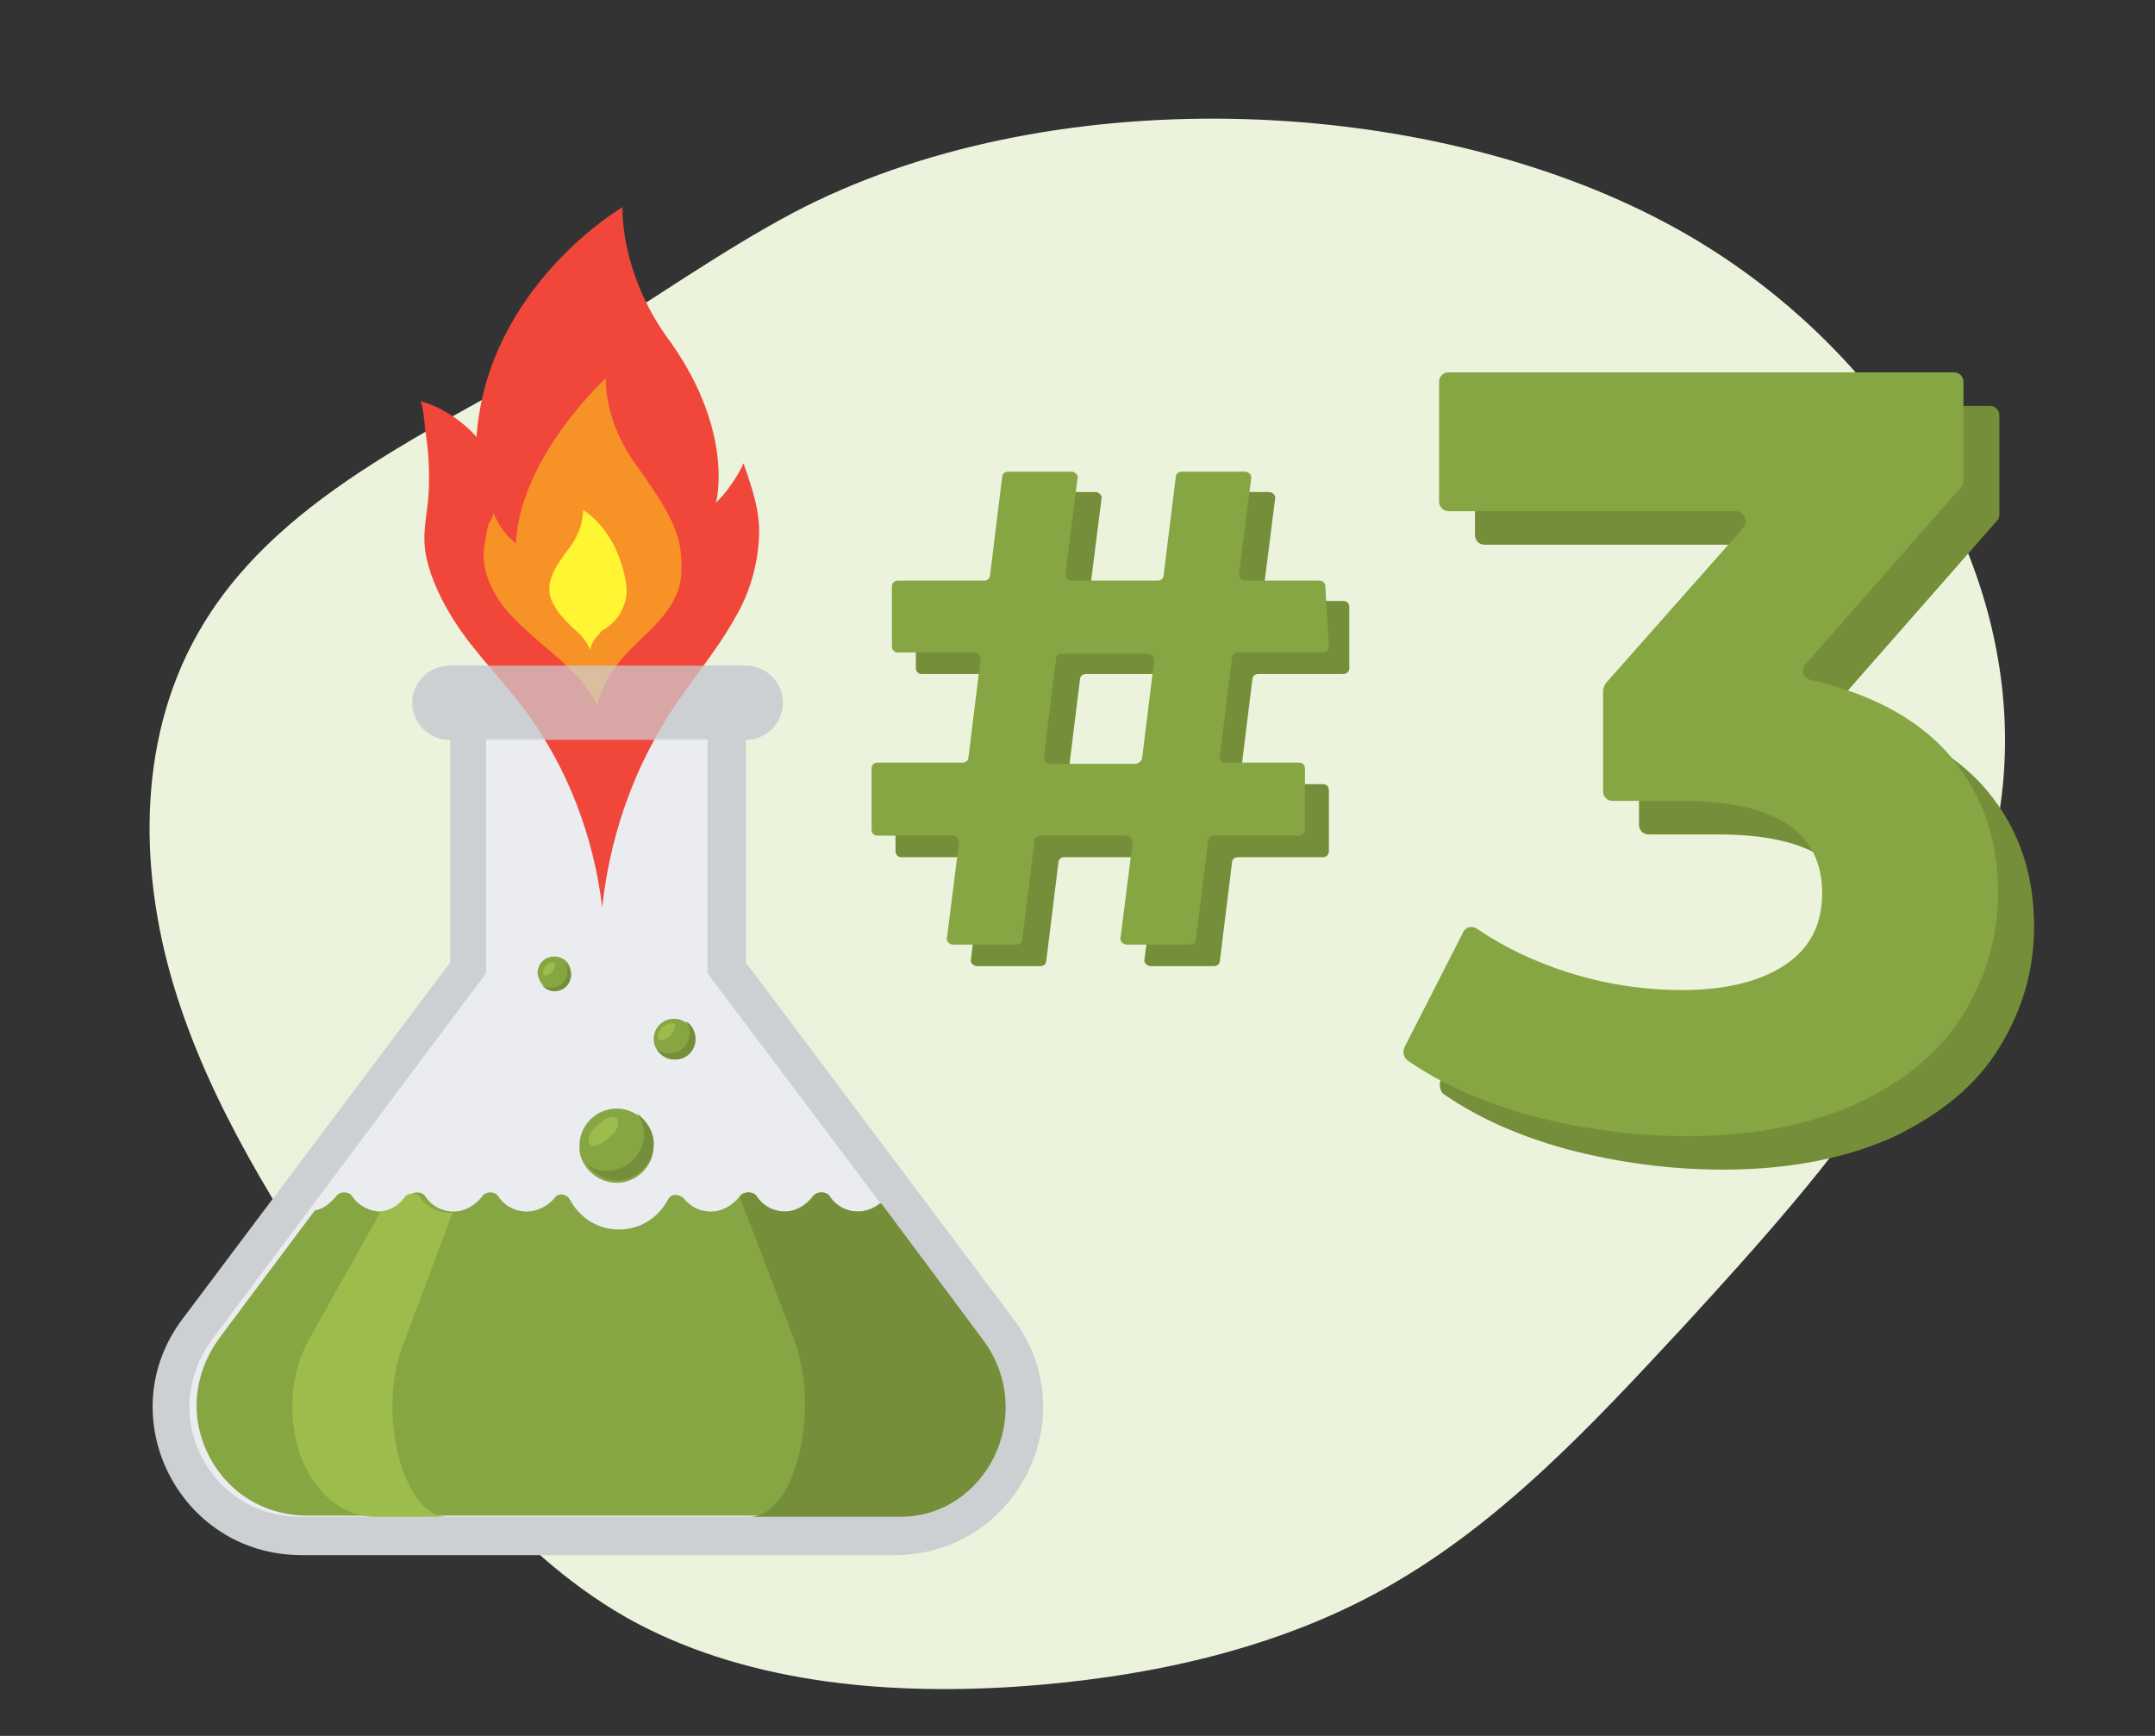 <svg xmlns="http://www.w3.org/2000/svg" xmlns:xlink="http://www.w3.org/1999/xlink" id="Layer_1" x="0px" y="0px" viewBox="0 0 180 145" style="enable-background:new 0 0 180 145;" xml:space="preserve"><rect x="0" y="0" width="180" height="145" fill="#333333" stroke="none"/><style type="text/css">	.st0{fill:#ECF3DD;}	.st1{fill:#CDD0D3;}	.st2{fill:#EAECEF;}	.st3{fill:#85A642;}	.st4{fill:#9CBC4B;}	.st5{fill:#758E39;}	.st6{fill:#F1473A;}	.st7{fill:#F79326;}	.st8{fill:#FFF533;}	.st9{opacity:0.7;}</style><path class="st0" d="M48.7,28.6C37.3,35.5,23.8,40.9,17,52.1c-5.5,9-5.5,20.2-2.5,30.2s8.8,19,14.6,27.7 c6.3,9.5,13.1,19.3,23.2,25.1c9.6,5.4,21.3,6.5,32.4,5.8c10.5-0.7,21.1-2.9,30.2-7.8c10.2-5.5,18.1-14.1,25.9-22.5 c12.1-13.2,24.8-27.6,26.5-45.1c1.8-18.9-10.6-37.5-28-46.8c-20.7-11.1-52.1-12-73.1-0.9C60.2,21,54.6,25,48.7,28.6L48.7,28.6z"></path><g>	<path class="st1" d="M25.2,129.9h49.5c10.2,0,16.1-11.6,9.9-19.8L62.3,80.4V61.8c1.7,0,3.1-1.4,3.1-3.1c0-1.7-1.4-3.1-3.1-3.1H37.6  c-1.7,0-3.1,1.4-3.1,3.1c0,1.7,1.4,3.1,3.1,3.1v18.6l-22.3,29.7C9.1,118.2,14.9,129.9,25.2,129.9z"></path>	<path class="st2" d="M82.1,111.9L59.1,81.3V61.7H40.6v19.6l-22.9,30.6c-2.1,2.9-2.5,6.5-0.9,9.7c1.6,3.2,4.7,5.1,8.3,5.1h49.5  c3.6,0,6.7-1.9,8.3-5.1C84.6,118.4,84.2,114.8,82.1,111.9L82.1,111.9z"></path>	<path class="st3" d="M82.9,121.7c1.6-3.2,1.3-6.9-0.9-9.7l-8.5-11.5c-0.6,0.5-1.3,0.7-1.9,0.7c-1,0-1.9-0.5-2.4-1.3  c-0.3-0.4-1-0.4-1.3,0c-0.6,0.8-1.5,1.3-2.4,1.3c-1,0-1.9-0.5-2.4-1.3c-0.3-0.4-1-0.4-1.3,0c-0.6,0.8-1.5,1.3-2.4,1.3  c-1,0-1.7-0.4-2.3-1.1c-0.4-0.4-1.1-0.4-1.3,0.1c-0.8,1.5-2.3,2.5-4.1,2.5s-3.3-1-4.1-2.5c-0.3-0.5-1-0.6-1.3-0.1  c-0.6,0.7-1.5,1.1-2.3,1.1c-1,0-1.9-0.5-2.4-1.3c-0.3-0.4-1-0.4-1.3,0c-0.6,0.8-1.5,1.3-2.4,1.3c-1,0-1.9-0.5-2.4-1.3  c-0.3-0.4-1-0.4-1.3,0c-0.6,0.8-1.5,1.3-2.4,1.3s-1.9-0.5-2.4-1.3c-0.3-0.4-1-0.4-1.3,0c-0.5,0.6-1.1,1.1-1.8,1.2l-8,10.7  c-2.1,2.9-2.5,6.5-0.9,9.7c1.6,3.2,4.7,5.1,8.3,5.1h49.5C78.3,126.8,81.4,124.9,82.9,121.7L82.9,121.7z"></path>	<path class="st4" d="M33.3,121.7c-0.8-3.2-0.7-6.9,0.5-9.7l4-10.7c-0.1,0-0.2,0-0.3,0c-1,0-1.9-0.5-2.4-1.3c-0.3-0.4-1-0.4-1.3,0  c-0.5,0.7-1.2,1.1-2,1.2l-6,10.7c-1.6,2.9-1.8,6.5-0.7,9.7c1.2,3.2,3.6,5.1,6.2,5.1h6.2C35.7,126.8,34.2,124.9,33.3,121.7  L33.3,121.7z"></path>	<path class="st5" d="M82.1,111.9l-8.5-11.4c-0.6,0.5-1.3,0.7-1.9,0.7c-1,0-1.9-0.5-2.4-1.3c-0.3-0.4-1-0.4-1.3,0  c-0.6,0.8-1.5,1.3-2.4,1.3c-1,0-1.9-0.5-2.4-1.3c-0.3-0.4-1-0.4-1.3,0c0,0,0,0.1-0.1,0.1l4.5,11.8c2.3,6.1,0.1,14.9-3.7,14.9h12.4  C82.4,126.8,86.7,118.1,82.1,111.9z"></path>	<path class="st3" d="M51.5,98.8c1.7,0,3.1-1.4,3.1-3.1c0-1.7-1.4-3.1-3.1-3.1c-1.7,0-3.1,1.4-3.1,3.1  C48.3,97.3,49.8,98.8,51.5,98.8z"></path>	<path class="st5" d="M53.2,93c0.4,0.5,0.6,1.2,0.6,1.7c0,1.7-1.4,3.1-3.1,3.1c-0.7,0-1.3-0.2-1.7-0.6c0.6,0.8,1.5,1.4,2.5,1.4  c1.7,0,3.1-1.4,3.1-3.1C54.6,94.5,54,93.6,53.2,93L53.2,93z"></path>	<path class="st4" d="M51.5,93.4c0.3,0.3,0.1,1.1-0.6,1.6c-0.6,0.6-1.4,0.9-1.6,0.6c-0.3-0.3-0.1-1.1,0.6-1.6  C50.5,93.4,51.1,93.1,51.5,93.4z"></path>	<path class="st3" d="M56.3,88.5c1,0,1.7-0.8,1.7-1.7c0-1-0.8-1.7-1.7-1.7c-1,0-1.7,0.8-1.7,1.7S55.4,88.5,56.3,88.5z"></path>	<path class="st5" d="M57.3,85.3c0.2,0.3,0.3,0.7,0.3,1c0,1-0.8,1.7-1.7,1.7c-0.4,0-0.7-0.1-1-0.3c0.3,0.5,0.9,0.8,1.5,0.8  c1,0,1.7-0.8,1.7-1.7C58.1,86.2,57.8,85.6,57.3,85.3z"></path>	<path class="st4" d="M56.3,85.5c0.2,0.2,0,0.6-0.3,1c-0.3,0.3-0.8,0.5-1,0.3c-0.2-0.2,0-0.6,0.3-1C55.8,85.5,56.1,85.4,56.3,85.5z"></path>	<path class="st3" d="M46.3,82.7c0.8,0,1.4-0.6,1.4-1.4c0-0.8-0.6-1.4-1.4-1.4c-0.8,0-1.4,0.6-1.4,1.4C45,82.1,45.6,82.7,46.3,82.7z  "></path>	<path class="st5" d="M47.1,80.3c0.1,0.2,0.3,0.5,0.3,0.8c0,0.8-0.6,1.4-1.4,1.4c-0.3,0-0.6-0.1-0.8-0.3c0.3,0.4,0.7,0.6,1.1,0.6  c0.8,0,1.4-0.6,1.4-1.4C47.6,81,47.4,80.6,47.1,80.3z"></path>	<path class="st4" d="M46.3,80.5c0.1,0.1,0,0.5-0.2,0.7s-0.6,0.4-0.7,0.2s0-0.5,0.2-0.7C45.9,80.4,46.2,80.3,46.3,80.5z"></path>	<path class="st6" d="M35.1,33.5c0.2,0.1,0.4,2.1,0.4,2.3c0.3,1.8,0.4,3.7,0.3,5.4c-0.1,1.8-0.6,3.4-0.2,5.3  c0.4,1.9,1.3,3.7,2.3,5.3c1.7,2.7,4.1,5,6,7.6c3.5,4.7,5.7,10.5,6.4,16.4c0.6-5.6,2.4-11,5.4-15.8c1.8-2.9,4.1-5.5,5.7-8.4  c1.2-2,1.9-4.4,2-6.8c0.1-2.1-0.6-4.1-1.3-6.1c0,0-0.7,1.7-2.3,3.3c0,0,1.6-5.7-3.7-13.3C51.7,22.9,52,17.3,52,17.3  s-11.3,6.6-12.2,19.2C39.8,36.5,38,34.3,35.1,33.5L35.1,33.5z"></path>	<path class="st7" d="M41.2,42.8c0.1,0.1-0.3,0.9-0.4,1c-0.2,0.8-0.3,1.5-0.4,2.3c-0.1,1.6,0.7,3.3,1.6,4.5c1.2,1.5,2.7,2.7,4.2,4  s2.9,2.6,3.7,4.4c0.3-1.8,1.5-3.5,2.8-4.8c1.8-1.8,4.1-3.6,4.2-6.3c0.2-3.3-0.9-5-4-9.4c-2.5-3.6-2.3-6.9-2.3-6.9  s-7.2,6.6-7.5,13.8C43.2,45.4,42,44.8,41.2,42.8z"></path>	<path class="st8" d="M50.1,52.9c-0.4,0.4-0.7,0.8-0.8,1.4c-0.3-0.8-0.9-1.4-1.5-1.9c-0.6-0.6-1.2-1.2-1.5-1.8  c-1.1-1.8,0.2-3.4,1.3-4.9c1.2-1.6,1.1-3.1,1.1-3.1s2.9,1.6,3.6,6.2c0.1,0.6,0,1.3-0.2,1.8c-0.3,0.8-0.8,1.4-1.5,1.9  C50.4,52.6,50.2,52.7,50.1,52.9z"></path>	<g class="st9">		<path class="st1" d="M65.3,58.7c0-1.7-1.4-3.1-3.1-3.1H37.5c-1.7,0-3.1,1.4-3.1,3.1c0,1.7,1.4,3.1,3.1,3.1h24.8   C64,61.8,65.3,60.4,65.3,58.7z"></path>	</g></g><path class="st5" d="M104.3,65.5h6.2c0.3,0,0.5,0.2,0.5,0.5v5.1c0,0.3-0.2,0.5-0.5,0.5h-7.1c-0.3,0-0.5,0.2-0.5,0.5l-1,8.1 c0,0.3-0.2,0.5-0.5,0.5h-5.3c-0.3,0-0.6-0.3-0.5-0.6l1-7.9c0-0.3-0.2-0.6-0.5-0.6h-7.2c-0.3,0-0.5,0.2-0.5,0.5l-1,8.1 c0,0.3-0.2,0.5-0.5,0.5h-5.3c-0.3,0-0.6-0.3-0.5-0.6l1-7.9c0-0.3-0.2-0.6-0.5-0.6h-6.3c-0.3,0-0.5-0.2-0.5-0.5V66 c0-0.3,0.2-0.5,0.5-0.5h7.1c0.3,0,0.5-0.2,0.5-0.5l1-8.1c0-0.3-0.2-0.6-0.5-0.6H77c-0.3,0-0.5-0.2-0.5-0.5v-5.1 c0-0.3,0.2-0.5,0.5-0.5h7.2c0.3,0,0.5-0.2,0.5-0.5l1-8.1c0-0.3,0.2-0.5,0.5-0.5h5.3c0.3,0,0.6,0.3,0.5,0.6l-1,7.9 c0,0.3,0.2,0.6,0.5,0.6h7.2c0.3,0,0.5-0.2,0.5-0.5l1-8.1c0-0.3,0.2-0.5,0.5-0.5h5.3c0.3,0,0.6,0.3,0.5,0.6l-1,7.9 c0,0.3,0.2,0.6,0.5,0.6h6.2c0.3,0,0.5,0.2,0.5,0.5l0,5.1c0,0.3-0.2,0.5-0.5,0.5h-7.1c-0.3,0-0.5,0.2-0.5,0.5l-1,8.1 C103.8,65.2,104,65.5,104.3,65.5L104.3,65.5z M97.4,65l1-8.1c0-0.3-0.2-0.6-0.5-0.6h-7.2c-0.3,0-0.5,0.2-0.5,0.5l-1,8.1 c0,0.3,0.2,0.6,0.5,0.6h7.2C97.2,65.5,97.4,65.3,97.4,65z"></path><path class="st3" d="M102.3,63.7h6.2c0.3,0,0.5,0.2,0.5,0.5v5.1c0,0.3-0.2,0.5-0.5,0.5h-7.1c-0.3,0-0.5,0.2-0.5,0.5l-1,8.1 c0,0.3-0.2,0.5-0.5,0.5h-5.3c-0.3,0-0.6-0.3-0.5-0.6l1-7.9c0-0.3-0.2-0.6-0.5-0.6h-7.2c-0.3,0-0.5,0.2-0.5,0.5l-1,8.1 c0,0.3-0.2,0.5-0.5,0.5h-5.3c-0.3,0-0.6-0.3-0.5-0.6l1-7.9c0-0.3-0.2-0.6-0.5-0.6h-6.3c-0.3,0-0.5-0.2-0.5-0.5v-5.1 c0-0.3,0.2-0.5,0.5-0.5h7.1c0.3,0,0.5-0.2,0.5-0.5l1-8.1c0-0.3-0.2-0.6-0.5-0.6H75c-0.3,0-0.5-0.2-0.5-0.5V49c0-0.3,0.2-0.5,0.5-0.5 h7.2c0.3,0,0.5-0.2,0.5-0.5l1-8.1c0-0.3,0.2-0.5,0.5-0.5h5.3c0.3,0,0.6,0.3,0.5,0.6l-1,7.9c0,0.3,0.2,0.6,0.5,0.6h7.2 c0.3,0,0.5-0.2,0.5-0.5l1-8.1c0-0.3,0.2-0.5,0.5-0.5h5.3c0.3,0,0.6,0.3,0.5,0.6l-1,7.9c0,0.3,0.2,0.6,0.5,0.6h6.2 c0.3,0,0.5,0.2,0.5,0.5L111,54c0,0.3-0.2,0.5-0.5,0.5h-7.1c-0.3,0-0.5,0.2-0.5,0.5l-1,8.1C101.8,63.4,102,63.7,102.3,63.7 L102.3,63.7z M95.4,63.3l1-8.1c0-0.3-0.2-0.6-0.5-0.6h-7.2c-0.3,0-0.5,0.2-0.5,0.5l-1,8.1c0,0.3,0.2,0.6,0.5,0.6h7.2 C95.2,63.7,95.4,63.5,95.4,63.3z"></path><g>	<path class="st5" d="M165.5,65.5c2.9,3.2,4.4,7.1,4.4,11.9c0,3.7-1,7-2.9,10.1c-1.9,3.1-4.8,5.5-8.7,7.4c-3.9,1.8-8.7,2.8-14.4,2.8  c-4.4,0-8.8-0.6-13-1.7c-4-1.1-7.4-2.6-10.3-4.6c-0.3-0.2-0.4-0.7-0.3-1.1l4.9-9.6c0.2-0.5,0.8-0.6,1.2-0.3  c2.2,1.5,4.7,2.7,7.5,3.6c3.1,1,6.4,1.5,9.6,1.5c3.6,0,6.5-0.7,8.6-2.1c2.1-1.4,3.1-3.4,3.1-6c0-5.1-3.9-7.7-11.7-7.7h-5.8  c-0.5,0-0.8-0.4-0.8-0.8v-8.5c0-0.2,0.1-0.4,0.2-0.5l11.5-13c0.5-0.5,0.1-1.4-0.6-1.4h-24c-0.5,0-0.8-0.4-0.8-0.8v-10  c0-0.5,0.4-0.8,0.8-0.8h42.2c0.5,0,0.8,0.4,0.8,0.8v8.3c0,0.2-0.1,0.4-0.2,0.5l-13,14.8c-0.4,0.5-0.2,1.2,0.5,1.4  C159,60.6,162.8,62.6,165.5,65.5L165.5,65.5z"></path>	<path class="st3" d="M162.5,62.7c2.9,3.2,4.4,7.1,4.4,11.9c0,3.6-1,7-2.9,10.1c-1.9,3.1-4.8,5.5-8.7,7.4c-3.9,1.8-8.7,2.8-14.4,2.8  c-4.4,0-8.8-0.6-13-1.7c-4-1.1-7.4-2.6-10.3-4.6c-0.3-0.2-0.5-0.7-0.3-1.1l4.9-9.6c0.2-0.5,0.8-0.6,1.2-0.3  c2.2,1.5,4.7,2.7,7.5,3.6c3.1,1,6.4,1.5,9.6,1.5c3.6,0,6.5-0.7,8.6-2.1c2.1-1.4,3.1-3.4,3.1-6c0-5.1-3.9-7.7-11.7-7.7h-5.8  c-0.5,0-0.8-0.4-0.8-0.8v-8.4c0-0.2,0.1-0.4,0.2-0.6l11.5-13c0.5-0.5,0.1-1.4-0.6-1.4h-24c-0.5,0-0.8-0.4-0.8-0.8v-10  c0-0.5,0.4-0.8,0.8-0.8h42.2c0.5,0,0.8,0.4,0.8,0.8v8.3c0,0.2-0.1,0.4-0.2,0.5l-13,14.8c-0.4,0.5-0.2,1.2,0.5,1.3  C156,57.9,159.8,59.8,162.5,62.7L162.5,62.7z"></path></g></svg>